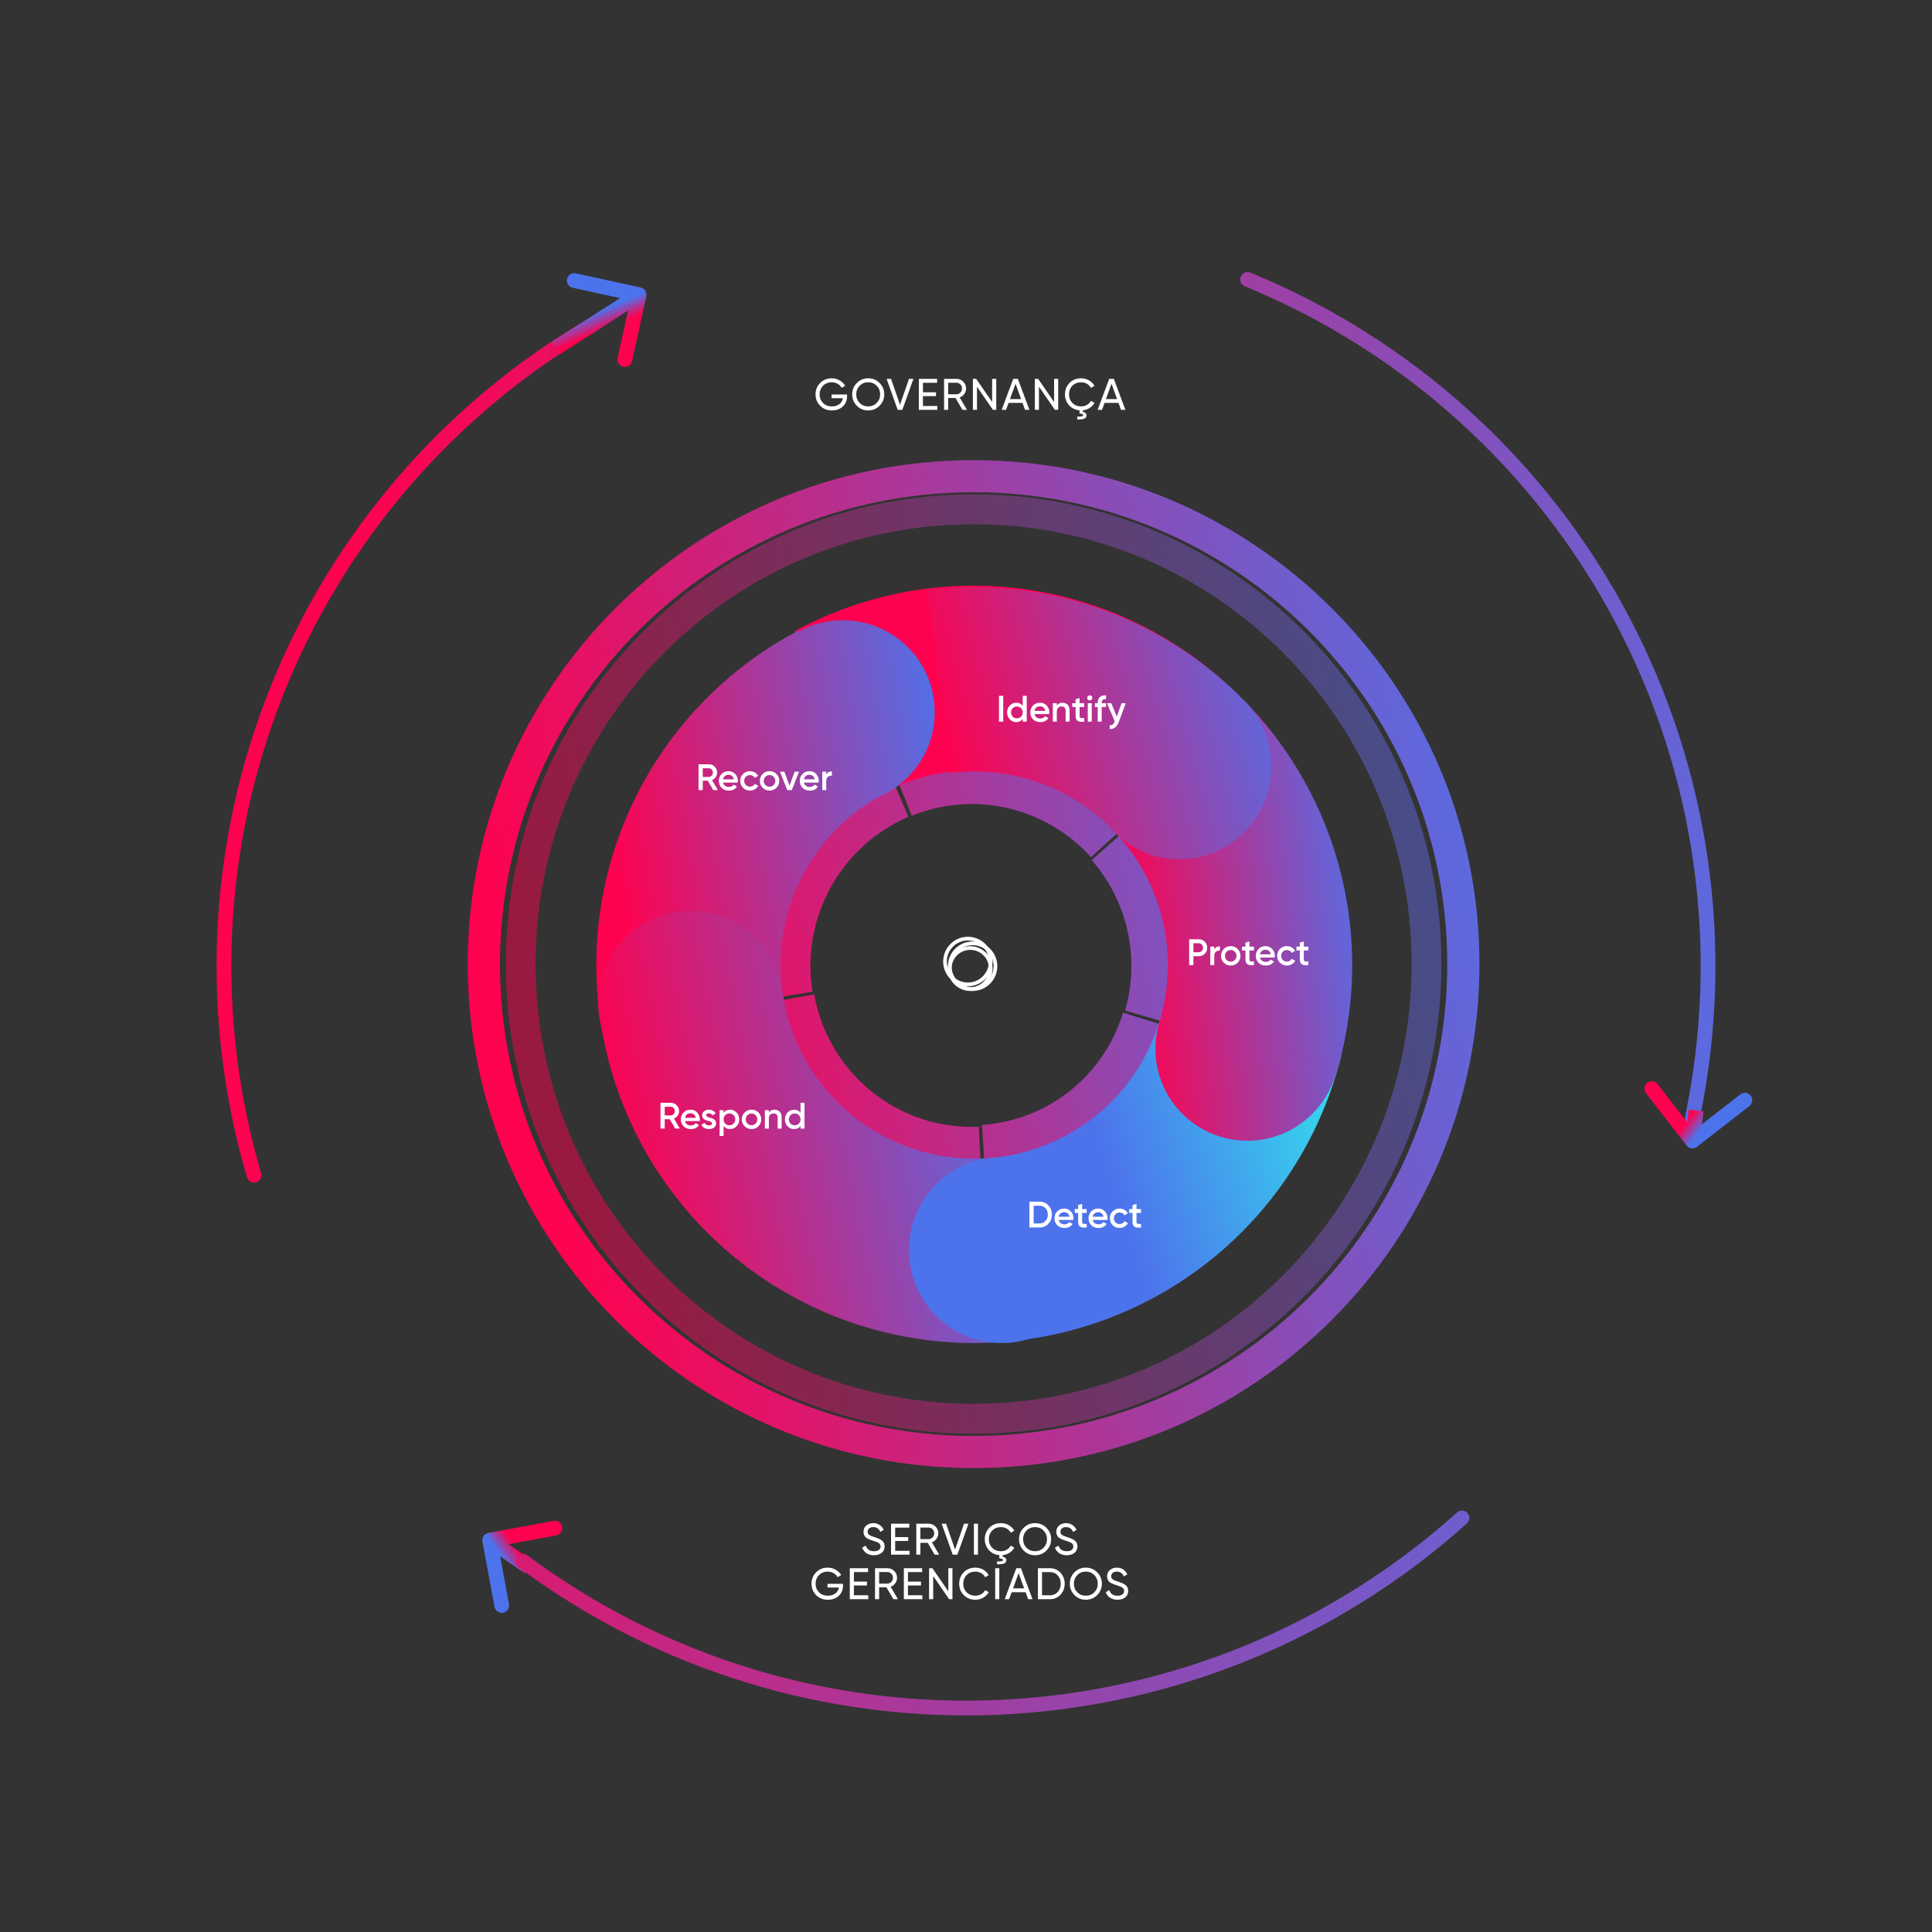 <svg width="521" height="521" viewBox="0 0 521 521" fill="none" xmlns="http://www.w3.org/2000/svg">
<rect x="0" y="0" width="521" height="521" fill="#333333" stroke="none"/>
<path d="M331.019 199.597C341.185 211.24 348.273 225.269 351.63 240.39C354.987 255.512 354.504 271.24 350.227 286.125L303.408 272.521C305.414 265.539 305.64 258.161 304.065 251.067C302.491 243.974 299.166 237.393 294.397 231.931L331.019 199.597Z" fill="url(#paint0_linear_43_1612)"/>
<path d="M349.794 287.587C344.329 305.494 333.575 321.305 318.961 332.92C304.348 344.536 286.566 351.405 267.978 352.617L264.801 303.345C273.446 302.781 281.717 299.586 288.514 294.184C295.31 288.782 300.312 281.428 302.854 273.099L349.794 287.587Z" fill="url(#paint1_linear_43_1612)"/>
<path d="M266.148 352.718C243.924 353.72 222.095 346.572 204.718 332.603C187.342 318.635 175.601 298.796 171.679 276.775L219.564 268.151C221.407 278.502 226.926 287.828 235.094 294.394C243.262 300.96 253.523 304.32 263.97 303.849L266.148 352.718Z" fill="url(#paint2_linear_43_1612)"/>
<path d="M171.406 275.159C168.153 254.822 171.759 233.975 181.648 215.936C191.538 197.896 207.143 183.702 225.981 175.611L244.957 220.285C236.032 224.118 228.639 230.843 223.954 239.389C219.269 247.935 217.561 257.811 219.102 267.445L171.406 275.159Z" fill="url(#paint3_linear_43_1612)"/>
<path d="M398.964 259.988C398.964 335.044 337.89 395.889 262.551 395.889C187.212 395.889 126.138 335.044 126.138 259.988C126.138 184.933 187.212 124.088 262.551 124.088C337.89 124.088 398.964 184.933 398.964 259.988ZM134.829 259.988C134.829 330.262 192.012 387.23 262.551 387.23C333.09 387.23 390.273 330.262 390.273 259.988C390.273 189.715 333.09 132.746 262.551 132.746C192.012 132.746 134.829 189.715 134.829 259.988Z" fill="url(#paint4_linear_43_1612)"/>
<path d="M388.707 259.973C388.707 329.931 332.225 386.643 262.55 386.643C192.876 386.643 136.394 329.931 136.394 259.973C136.394 190.016 192.876 133.304 262.55 133.304C332.225 133.304 388.707 190.016 388.707 259.973ZM144.431 259.973C144.431 325.474 197.315 378.572 262.55 378.572C327.786 378.572 380.669 325.474 380.669 259.973C380.669 194.473 327.786 141.374 262.55 141.374C197.315 141.374 144.431 194.473 144.431 259.973Z" fill="url(#paint5_linear_43_1612)" fill-opacity="0.5"/>
<path d="M227.833 174.839C245.229 167.815 264.347 166.315 282.617 170.541C300.886 174.767 317.431 184.516 330.027 198.479L294.206 231.156C288.246 224.55 280.419 219.937 271.775 217.938C263.131 215.938 254.085 216.648 245.854 219.972L227.833 174.839Z" fill="url(#paint6_linear_43_1612)"/>
<path d="M214.371 170.155C232.586 160.287 253.365 156.247 273.927 158.577C294.489 160.907 313.852 169.495 329.423 183.191L296.806 220.649C288.83 213.633 278.912 209.234 268.379 208.041C257.846 206.847 247.202 208.916 237.871 213.971L214.371 170.155Z" fill="#FE024F"/>
<path d="M227.269 167.258C240.964 167.258 252.068 178.361 252.068 192.057C252.068 195.678 251.29 199.116 249.895 202.217C249.88 202.25 249.866 202.282 249.851 202.315C249.543 202.99 249.207 203.649 248.842 204.29C248.811 204.345 248.78 204.4 248.748 204.454C248.67 204.589 248.591 204.723 248.511 204.856C248.477 204.912 248.442 204.968 248.407 205.025C248.334 205.144 248.259 205.262 248.184 205.38C248.161 205.416 248.138 205.452 248.115 205.488C248.041 205.603 247.965 205.718 247.889 205.832C247.861 205.874 247.834 205.915 247.806 205.956C247.612 206.242 247.412 206.524 247.206 206.801C247.151 206.876 247.095 206.95 247.039 207.024C246.99 207.089 246.94 207.154 246.89 207.219C246.831 207.295 246.772 207.37 246.713 207.445C246.66 207.511 246.607 207.577 246.554 207.643C246.444 207.778 246.333 207.913 246.221 208.046C246.182 208.092 246.143 208.139 246.104 208.185C246.034 208.267 245.963 208.348 245.892 208.429C245.84 208.488 245.787 208.547 245.735 208.606C245.68 208.667 245.624 208.728 245.569 208.788C245.495 208.868 245.421 208.948 245.347 209.027C245.119 209.269 244.886 209.508 244.649 209.741C244.608 209.781 244.567 209.82 244.527 209.86C242.283 212.036 239.63 213.791 236.693 214.999C227.628 220.215 220.323 228.044 215.748 237.484C210.869 247.551 209.353 258.921 211.423 269.915L162.57 279.115C158.528 257.652 161.487 235.458 171.012 215.804C180.537 196.15 196.124 180.075 215.475 169.948L215.592 170.173C215.801 170.061 216.013 169.953 216.226 169.847C216.244 169.838 216.261 169.828 216.279 169.82C216.472 169.724 216.667 169.632 216.862 169.541C216.89 169.528 216.918 169.515 216.945 169.502C217.372 169.307 217.804 169.123 218.243 168.951C218.298 168.93 218.353 168.91 218.408 168.889C218.578 168.824 218.748 168.761 218.919 168.699C218.976 168.679 219.034 168.659 219.091 168.639C219.261 168.58 219.431 168.523 219.603 168.467C219.653 168.451 219.703 168.433 219.754 168.417C219.945 168.357 220.137 168.299 220.33 168.242C220.369 168.231 220.407 168.219 220.445 168.208C220.664 168.146 220.884 168.086 221.106 168.03C221.182 168.01 221.259 167.993 221.335 167.974C221.486 167.937 221.637 167.901 221.788 167.866C221.868 167.848 221.948 167.831 222.028 167.814C222.181 167.781 222.335 167.749 222.488 167.719C222.575 167.702 222.662 167.686 222.748 167.67C222.917 167.639 223.086 167.61 223.255 167.582C223.313 167.573 223.37 167.563 223.428 167.554C223.658 167.518 223.89 167.485 224.122 167.455C224.186 167.447 224.25 167.44 224.314 167.433C224.487 167.412 224.661 167.393 224.836 167.376C224.918 167.368 224.999 167.362 225.081 167.355C225.241 167.341 225.402 167.328 225.563 167.317C225.648 167.311 225.734 167.306 225.82 167.301C225.961 167.293 226.103 167.286 226.244 167.281C226.36 167.276 226.477 167.271 226.593 167.268C226.817 167.262 227.041 167.258 227.267 167.258H227.269Z" fill="url(#paint7_linear_43_1612)"/>
<path d="M186.103 245.622C199.187 245.622 209.903 255.755 210.834 268.602L211.183 268.546C213.237 281.314 219.957 292.866 230.041 300.963C240.125 309.06 252.855 313.126 265.766 312.374L268.658 362.004C243.454 363.472 218.601 355.534 198.915 339.727C179.392 324.05 166.329 301.74 162.203 277.059C161.618 274.946 161.304 272.72 161.304 270.421C161.304 256.725 172.407 245.622 186.103 245.622Z" fill="url(#paint8_linear_43_1612)"/>
<path d="M361.686 284.682C356.534 305.553 344.913 324.262 328.487 338.13C313.903 350.444 296.193 358.382 277.399 361.115C275.111 361.803 272.685 362.175 270.173 362.175C256.34 362.175 245.126 350.961 245.126 337.128C245.126 324.517 254.447 314.085 266.575 312.34L266.574 312.322C266.686 312.314 266.798 312.302 266.91 312.293C267.465 312.221 268.025 312.168 268.591 312.132C278.831 310.976 288.518 306.813 296.416 300.145C304.83 293.041 310.782 283.458 313.422 272.767L361.686 284.682Z" fill="url(#paint9_linear_43_1612)"/>
<path d="M334.798 188.183C347.955 201.339 357.259 217.846 361.702 235.914C366.145 253.981 365.557 272.92 360.004 290.677L359.916 290.649C356.638 300.508 347.34 307.619 336.38 307.619C322.685 307.619 311.582 296.516 311.582 282.82C311.582 280.398 311.929 278.057 312.577 275.844L312.557 275.838C315.402 266.742 315.703 257.041 313.427 247.786C311.151 238.531 306.385 230.075 299.646 223.335L334.798 188.183Z" fill="url(#paint10_linear_43_1612)"/>
<path d="M249.969 159.132C265.301 157.197 280.873 158.774 295.505 163.744C310.138 168.714 323.449 176.946 334.432 187.818L334.386 187.864C339.56 192.454 342.827 199.185 342.828 206.687C342.828 220.52 331.725 231.734 318.029 231.734C310.284 231.734 303.368 228.148 298.821 222.53C293.32 217.267 286.733 213.267 279.518 210.816C272.022 208.27 264.046 207.463 256.192 208.454L249.969 159.132Z" fill="url(#paint11_linear_43_1612)"/>
<path d="M131.688 413.389C130.608 413.589 129.894 414.626 130.094 415.706L133.346 433.306C133.546 434.386 134.583 435.1 135.663 434.9C136.743 434.701 137.457 433.663 137.257 432.583L134.366 416.939L150.01 414.048C151.09 413.848 151.804 412.811 151.604 411.731C151.405 410.651 150.368 409.937 149.288 410.137L131.688 413.389ZM142.715 422.684L143.842 421.045L133.176 413.707L132.049 415.345L130.922 416.983L141.588 424.322L142.715 422.684Z" fill="url(#paint12_linear_43_1612)"/>
<path d="M159.567 87.712C120.97 110.259 91.034 145.078 74.53 186.62C58.027 228.161 55.908 274.032 68.51 316.918" stroke="url(#paint13_linear_43_1612)" stroke-width="3.977" stroke-linecap="round"/>
<path d="M456.373 301.45C465.94 255.689 459.183 208.022 437.273 166.723C415.364 125.423 379.687 93.098 336.432 75.359" stroke="url(#paint14_linear_43_1612)" stroke-width="3.977" stroke-linecap="round"/>
<path d="M141.058 421.051C178.126 448.628 223.595 462.529 269.746 460.394C315.898 458.259 359.89 440.22 394.254 409.339" stroke="url(#paint15_linear_43_1612)" stroke-width="3.977" stroke-linecap="round"/>
<path d="M454.832 308.903C455.507 309.769 456.756 309.926 457.623 309.251L471.751 298.263C472.617 297.589 472.774 296.34 472.099 295.473C471.425 294.606 470.176 294.449 469.309 295.124L456.751 304.891L446.984 292.333C446.309 291.466 445.06 291.31 444.193 291.984C443.326 292.659 443.17 293.908 443.844 294.775L454.832 308.903ZM457.428 299.476L455.454 299.23L454.429 307.435L456.402 307.682L458.375 307.928L459.401 299.723L457.428 299.476Z" fill="url(#paint16_linear_43_1612)"/>
<path d="M174.28 79.907C174.515 78.834 173.836 77.774 172.764 77.539L155.281 73.707C154.208 73.471 153.148 74.15 152.913 75.223C152.677 76.296 153.357 77.356 154.429 77.592L169.969 80.998L166.563 96.538C166.328 97.611 167.007 98.671 168.08 98.906C169.153 99.141 170.213 98.463 170.448 97.39L174.28 79.907ZM149.862 93.876L150.934 95.55L173.41 81.156L172.338 79.481L171.265 77.807L148.789 92.201L149.862 93.876Z" fill="url(#paint17_linear_43_1612)"/>
<path d="M269.397 194.602V187.642H270.54V194.602H269.397ZM275.799 190.337V187.642H276.873V194.602H275.799V193.886C275.392 194.453 274.815 194.732 274.059 194.732C273.373 194.732 272.796 194.483 272.309 193.976C271.822 193.469 271.583 192.842 271.583 192.117C271.583 191.381 271.822 190.764 272.309 190.257C272.796 189.75 273.373 189.501 274.059 189.501C274.815 189.501 275.392 189.78 275.799 190.337ZM273.105 193.26C273.403 193.558 273.781 193.707 274.228 193.707C274.676 193.707 275.053 193.558 275.352 193.26C275.65 192.952 275.799 192.574 275.799 192.117C275.799 191.659 275.65 191.281 275.352 190.983C275.053 190.675 274.676 190.526 274.228 190.526C273.781 190.526 273.403 190.675 273.105 190.983C272.806 191.281 272.657 191.659 272.657 192.117C272.657 192.574 272.806 192.952 273.105 193.26ZM282.927 192.574H278.97C279.129 193.33 279.736 193.747 280.561 193.747C281.128 193.747 281.555 193.538 281.843 193.131L282.728 193.648C282.241 194.374 281.515 194.732 280.551 194.732C279.745 194.732 279.089 194.483 278.592 193.996C278.095 193.499 277.846 192.872 277.846 192.117C277.846 191.371 278.095 190.754 278.582 190.257C279.069 189.75 279.706 189.501 280.471 189.501C281.197 189.501 281.794 189.76 282.261 190.267C282.728 190.774 282.967 191.401 282.967 192.126C282.967 192.236 282.957 192.385 282.927 192.574ZM278.96 191.699H281.883C281.734 190.893 281.167 190.476 280.461 190.476C279.666 190.476 279.109 190.943 278.96 191.699ZM286.527 189.501C287.67 189.501 288.436 190.277 288.436 191.55V194.602H287.362V191.659C287.362 190.913 286.935 190.506 286.249 190.506C285.493 190.506 284.986 190.973 284.986 191.938V194.602H283.912V189.631H284.986V190.267C285.314 189.76 285.821 189.501 286.527 189.501ZM292.367 189.631V190.665H291.134V193.051C291.134 193.688 291.551 193.678 292.367 193.638V194.602C290.726 194.801 290.06 194.354 290.06 193.051V190.665H289.145V189.631H290.06V188.557L291.134 188.239V189.631H292.367ZM294.355 188.686C294.086 188.955 293.669 188.955 293.39 188.686C293.122 188.408 293.122 187.99 293.39 187.722C293.659 187.443 294.096 187.443 294.365 187.722C294.633 187.99 294.633 188.408 294.355 188.686ZM294.414 194.602H293.34V189.631H294.414V194.602ZM298.266 187.513V188.547C297.481 188.477 297.093 188.805 297.093 189.531V189.631H298.266V190.665H297.093V194.602H296.019V190.665H295.263V189.631H296.019V189.531C296.019 188.169 296.795 187.423 298.266 187.513ZM301.167 193.24L302.44 189.631H303.583L301.674 194.761C301.197 196.044 300.391 196.661 299.248 196.591V195.587C299.924 195.626 300.302 195.298 300.57 194.612L300.62 194.513L298.512 189.631H299.685L301.167 193.24Z" fill="white"/>
<path d="M320.68 253.284H323.245C323.901 253.284 324.448 253.503 324.886 253.941C325.333 254.378 325.552 254.925 325.552 255.571C325.552 256.218 325.333 256.755 324.886 257.202C324.448 257.64 323.901 257.858 323.245 257.858H321.823V260.245H320.68V253.284ZM321.823 256.784H323.245C323.921 256.784 324.409 256.277 324.409 255.571C324.409 254.865 323.921 254.358 323.245 254.358H321.823V256.784ZM327.452 255.273V256.108C327.72 255.492 328.237 255.184 328.983 255.184V256.347C328.576 256.317 328.218 256.417 327.909 256.645C327.601 256.864 327.452 257.232 327.452 257.739V260.245H326.378V255.273H327.452ZM331.89 260.374C331.164 260.374 330.538 260.125 330.031 259.618C329.524 259.111 329.265 258.495 329.265 257.759C329.265 257.023 329.524 256.407 330.031 255.899C330.538 255.392 331.164 255.144 331.89 255.144C332.626 255.144 333.242 255.392 333.75 255.899C334.257 256.407 334.515 257.023 334.515 257.759C334.515 258.495 334.257 259.111 333.75 259.618C333.242 260.125 332.626 260.374 331.89 260.374ZM330.787 258.882C331.085 259.181 331.453 259.33 331.89 259.33C332.328 259.33 332.696 259.181 332.994 258.882C333.292 258.584 333.441 258.206 333.441 257.759C333.441 257.311 333.292 256.934 332.994 256.635C332.696 256.337 332.328 256.188 331.89 256.188C331.453 256.188 331.085 256.337 330.787 256.635C330.488 256.934 330.339 257.311 330.339 257.759C330.339 258.206 330.488 258.584 330.787 258.882ZM338.163 255.273V256.307H336.93V258.693C336.93 259.33 337.348 259.32 338.163 259.28V260.245C336.523 260.443 335.856 259.996 335.856 258.693V256.307H334.942V255.273H335.856V254.199L336.93 253.881V255.273H338.163ZM343.736 258.216H339.778C339.938 258.972 340.544 259.39 341.369 259.39C341.936 259.39 342.364 259.181 342.652 258.773L343.537 259.29C343.05 260.016 342.324 260.374 341.359 260.374C340.554 260.374 339.898 260.125 339.401 259.638C338.903 259.141 338.655 258.515 338.655 257.759C338.655 257.013 338.903 256.397 339.391 255.899C339.878 255.392 340.514 255.144 341.28 255.144C342.006 255.144 342.602 255.402 343.07 255.909C343.537 256.417 343.776 257.043 343.776 257.769C343.776 257.878 343.766 258.027 343.736 258.216ZM339.769 257.341H342.692C342.543 256.536 341.976 256.118 341.27 256.118C340.474 256.118 339.918 256.586 339.769 257.341ZM347.038 260.374C346.292 260.374 345.666 260.125 345.159 259.618C344.662 259.111 344.413 258.495 344.413 257.759C344.413 257.013 344.662 256.397 345.159 255.899C345.666 255.392 346.292 255.144 347.038 255.144C348.002 255.144 348.858 255.641 349.255 256.426L348.331 256.963C348.102 256.486 347.625 256.198 347.028 256.198C346.591 256.198 346.223 256.347 345.924 256.645C345.636 256.943 345.487 257.311 345.487 257.759C345.487 258.206 345.636 258.574 345.924 258.872C346.223 259.171 346.591 259.32 347.028 259.32C347.615 259.32 348.112 259.022 348.35 258.554L349.275 259.081C348.848 259.877 348.002 260.374 347.038 260.374ZM352.826 255.273V256.307H351.593V258.693C351.593 259.33 352.01 259.32 352.826 259.28V260.245C351.185 260.443 350.519 259.996 350.519 258.693V256.307H349.604V255.273H350.519V254.199L351.593 253.881V255.273H352.826Z" fill="white"/>
<path d="M277.604 324.055H280.338C281.293 324.055 282.088 324.393 282.715 325.059C283.351 325.726 283.669 326.551 283.669 327.535C283.669 328.51 283.351 329.335 282.715 330.011C282.088 330.677 281.293 331.015 280.338 331.015H277.604V324.055ZM278.747 329.922H280.338C280.995 329.922 281.532 329.693 281.939 329.245C282.357 328.798 282.566 328.221 282.566 327.535C282.566 326.839 282.357 326.272 281.939 325.825C281.532 325.378 280.995 325.149 280.338 325.149H278.747V329.922ZM289.445 328.987H285.487C285.646 329.743 286.253 330.16 287.078 330.16C287.645 330.16 288.073 329.951 288.361 329.544L289.246 330.061C288.759 330.787 288.033 331.145 287.068 331.145C286.263 331.145 285.607 330.896 285.11 330.409C284.612 329.912 284.364 329.285 284.364 328.53C284.364 327.784 284.612 327.167 285.1 326.67C285.587 326.163 286.223 325.915 286.989 325.915C287.715 325.915 288.311 326.173 288.779 326.68C289.246 327.187 289.485 327.814 289.485 328.54C289.485 328.649 289.475 328.798 289.445 328.987ZM285.477 328.112H288.401C288.252 327.307 287.685 326.889 286.979 326.889C286.183 326.889 285.627 327.356 285.477 328.112ZM293.048 326.044V327.078H291.815V329.464C291.815 330.101 292.233 330.091 293.048 330.051V331.015C291.408 331.214 290.741 330.767 290.741 329.464V327.078H289.827V326.044H290.741V324.97L291.815 324.652V326.044H293.048ZM298.621 328.987H294.663C294.823 329.743 295.429 330.16 296.254 330.16C296.821 330.16 297.249 329.951 297.537 329.544L298.422 330.061C297.935 330.787 297.209 331.145 296.244 331.145C295.439 331.145 294.783 330.896 294.286 330.409C293.788 329.912 293.54 329.285 293.54 328.53C293.54 327.784 293.788 327.167 294.276 326.67C294.763 326.163 295.399 325.915 296.165 325.915C296.891 325.915 297.487 326.173 297.955 326.68C298.422 327.187 298.661 327.814 298.661 328.54C298.661 328.649 298.651 328.798 298.621 328.987ZM294.653 328.112H297.577C297.428 327.307 296.861 326.889 296.155 326.889C295.359 326.889 294.803 327.356 294.653 328.112ZM301.923 331.145C301.177 331.145 300.551 330.896 300.044 330.389C299.547 329.882 299.298 329.265 299.298 328.53C299.298 327.784 299.547 327.167 300.044 326.67C300.551 326.163 301.177 325.915 301.923 325.915C302.887 325.915 303.743 326.412 304.14 327.197L303.216 327.734C302.987 327.257 302.51 326.969 301.913 326.969C301.475 326.969 301.108 327.118 300.809 327.416C300.521 327.714 300.372 328.082 300.372 328.53C300.372 328.977 300.521 329.345 300.809 329.643C301.108 329.942 301.475 330.091 301.913 330.091C302.5 330.091 302.997 329.792 303.235 329.325L304.16 329.852C303.733 330.647 302.887 331.145 301.923 331.145ZM307.71 326.044V327.078H306.478V329.464C306.478 330.101 306.895 330.091 307.71 330.051V331.015C306.07 331.214 305.404 330.767 305.404 329.464V327.078H304.489V326.044H305.404V324.97L306.478 324.652V326.044H307.71Z" fill="white"/>
<path d="M183.334 304.348H182.081L180.61 301.813H179.257V304.348H178.114V297.388H180.898C181.524 297.388 182.051 297.607 182.479 298.044C182.917 298.472 183.135 298.999 183.135 299.625C183.135 300.51 182.578 301.315 181.753 301.644L183.334 304.348ZM180.898 298.462H179.257V300.788H180.898C181.505 300.788 181.992 300.271 181.992 299.625C181.992 298.979 181.505 298.462 180.898 298.462ZM188.683 302.32H184.725C184.884 303.075 185.491 303.493 186.316 303.493C186.883 303.493 187.311 303.284 187.599 302.877L188.484 303.394C187.997 304.119 187.271 304.477 186.306 304.477C185.501 304.477 184.845 304.229 184.347 303.742C183.85 303.244 183.602 302.618 183.602 301.862C183.602 301.117 183.85 300.5 184.338 300.003C184.825 299.496 185.461 299.247 186.227 299.247C186.953 299.247 187.549 299.506 188.017 300.013C188.484 300.52 188.722 301.146 188.722 301.872C188.722 301.982 188.713 302.131 188.683 302.32ZM184.715 301.445H187.639C187.49 300.639 186.923 300.222 186.217 300.222C185.421 300.222 184.865 300.689 184.715 301.445ZM190.438 300.749C190.438 301.077 190.855 301.246 191.372 301.395C192.138 301.564 193.132 301.882 193.112 302.946C193.112 303.423 192.923 303.801 192.556 304.07C192.188 304.338 191.73 304.477 191.173 304.477C190.189 304.477 189.463 304.04 189.145 303.314L190.07 302.777C190.239 303.254 190.607 303.493 191.173 303.493C191.74 303.493 192.019 303.304 192.019 302.936C192.019 302.618 191.601 302.429 191.074 302.3C190.328 302.111 189.324 301.813 189.344 300.769C189.344 300.311 189.513 299.943 189.861 299.665C190.209 299.387 190.646 299.247 191.164 299.247C191.989 299.247 192.655 299.635 193.003 300.281L192.098 300.788C191.929 300.411 191.611 300.222 191.164 300.222C190.756 300.222 190.438 300.401 190.438 300.749ZM196.87 299.247C197.556 299.247 198.133 299.506 198.62 300.013C199.108 300.52 199.346 301.137 199.346 301.862C199.346 302.598 199.108 303.215 198.62 303.722C198.133 304.229 197.556 304.477 196.87 304.477C196.115 304.477 195.538 304.199 195.13 303.642V306.337H194.056V299.377H195.13V300.092C195.538 299.526 196.115 299.247 196.87 299.247ZM195.578 303.006C195.876 303.304 196.254 303.453 196.701 303.453C197.149 303.453 197.527 303.304 197.825 303.006C198.123 302.698 198.272 302.32 198.272 301.862C198.272 301.405 198.123 301.027 197.825 300.729C197.527 300.421 197.149 300.271 196.701 300.271C196.254 300.271 195.876 300.421 195.578 300.729C195.279 301.027 195.13 301.405 195.13 301.862C195.13 302.32 195.279 302.698 195.578 303.006ZM202.666 304.477C201.94 304.477 201.314 304.229 200.807 303.722C200.3 303.215 200.041 302.598 200.041 301.862C200.041 301.127 200.3 300.51 200.807 300.003C201.314 299.496 201.94 299.247 202.666 299.247C203.402 299.247 204.018 299.496 204.525 300.003C205.032 300.51 205.291 301.127 205.291 301.862C205.291 302.598 205.032 303.215 204.525 303.722C204.018 304.229 203.402 304.477 202.666 304.477ZM201.562 302.986C201.861 303.284 202.228 303.433 202.666 303.433C203.103 303.433 203.471 303.284 203.77 302.986C204.068 302.688 204.217 302.31 204.217 301.862C204.217 301.415 204.068 301.037 203.77 300.739C203.471 300.44 203.103 300.291 202.666 300.291C202.228 300.291 201.861 300.44 201.562 300.739C201.264 301.037 201.115 301.415 201.115 301.862C201.115 302.31 201.264 302.688 201.562 302.986ZM208.877 299.247C210.021 299.247 210.786 300.023 210.786 301.296V304.348H209.712V301.405C209.712 300.659 209.285 300.252 208.599 300.252C207.843 300.252 207.336 300.719 207.336 301.683V304.348H206.262V299.377H207.336V300.013C207.664 299.506 208.171 299.247 208.877 299.247ZM215.88 300.083V297.388H216.954V304.348H215.88V303.632C215.472 304.199 214.896 304.477 214.14 304.477C213.454 304.477 212.877 304.229 212.39 303.722C211.903 303.215 211.664 302.588 211.664 301.862C211.664 301.127 211.903 300.51 212.39 300.003C212.877 299.496 213.454 299.247 214.14 299.247C214.896 299.247 215.472 299.526 215.88 300.083ZM213.185 303.006C213.484 303.304 213.861 303.453 214.309 303.453C214.756 303.453 215.134 303.304 215.432 303.006C215.731 302.698 215.88 302.32 215.88 301.862C215.88 301.405 215.731 301.027 215.432 300.729C215.134 300.421 214.756 300.271 214.309 300.271C213.861 300.271 213.484 300.421 213.185 300.729C212.887 301.027 212.738 301.405 212.738 301.862C212.738 302.32 212.887 302.698 213.185 303.006Z" fill="white"/>
<path d="M193.59 213.064H192.337L190.866 210.529H189.513V213.064H188.37V206.104H191.154C191.78 206.104 192.307 206.323 192.735 206.76C193.172 207.188 193.391 207.715 193.391 208.341C193.391 209.226 192.834 210.032 192.009 210.36L193.59 213.064ZM191.154 207.178H189.513V209.505H191.154C191.76 209.505 192.248 208.988 192.248 208.341C192.248 207.695 191.76 207.178 191.154 207.178ZM198.939 211.036H194.981C195.14 211.791 195.747 212.209 196.572 212.209C197.139 212.209 197.566 212 197.855 211.593L198.74 212.11C198.252 212.836 197.527 213.193 196.562 213.193C195.757 213.193 195.101 212.945 194.603 212.458C194.106 211.961 193.858 211.334 193.858 210.578C193.858 209.833 194.106 209.216 194.593 208.719C195.081 208.212 195.717 207.963 196.483 207.963C197.208 207.963 197.805 208.222 198.272 208.729C198.74 209.236 198.978 209.863 198.978 210.588C198.978 210.698 198.968 210.847 198.939 211.036ZM194.971 210.161H197.895C197.745 209.355 197.179 208.938 196.473 208.938C195.677 208.938 195.12 209.405 194.971 210.161ZM202.241 213.193C201.495 213.193 200.869 212.945 200.361 212.438C199.864 211.931 199.616 211.314 199.616 210.578C199.616 209.833 199.864 209.216 200.361 208.719C200.869 208.212 201.495 207.963 202.241 207.963C203.205 207.963 204.06 208.461 204.458 209.246L203.533 209.783C203.305 209.306 202.827 209.017 202.231 209.017C201.793 209.017 201.425 209.166 201.127 209.465C200.839 209.763 200.69 210.131 200.69 210.578C200.69 211.026 200.839 211.394 201.127 211.692C201.425 211.99 201.793 212.139 202.231 212.139C202.817 212.139 203.315 211.841 203.553 211.374L204.478 211.901C204.05 212.696 203.205 213.193 202.241 213.193ZM207.523 213.193C206.797 213.193 206.171 212.945 205.664 212.438C205.157 211.931 204.898 211.314 204.898 210.578C204.898 209.843 205.157 209.226 205.664 208.719C206.171 208.212 206.797 207.963 207.523 207.963C208.259 207.963 208.875 208.212 209.382 208.719C209.889 209.226 210.148 209.843 210.148 210.578C210.148 211.314 209.889 211.931 209.382 212.438C208.875 212.945 208.259 213.193 207.523 213.193ZM206.419 211.702C206.718 212 207.086 212.149 207.523 212.149C207.961 212.149 208.328 212 208.627 211.702C208.925 211.404 209.074 211.026 209.074 210.578C209.074 210.131 208.925 209.753 208.627 209.455C208.328 209.157 207.961 209.007 207.523 209.007C207.086 209.007 206.718 209.157 206.419 209.455C206.121 209.753 205.972 210.131 205.972 210.578C205.972 211.026 206.121 211.404 206.419 211.702ZM212.913 211.871L214.296 208.093H215.469L213.53 213.064H212.287L210.348 208.093H211.521L212.913 211.871ZM220.757 211.036H216.8C216.959 211.791 217.565 212.209 218.391 212.209C218.958 212.209 219.385 212 219.673 211.593L220.558 212.11C220.071 212.836 219.345 213.193 218.381 213.193C217.575 213.193 216.919 212.945 216.422 212.458C215.925 211.961 215.676 211.334 215.676 210.578C215.676 209.833 215.925 209.216 216.412 208.719C216.899 208.212 217.536 207.963 218.301 207.963C219.027 207.963 219.624 208.222 220.091 208.729C220.558 209.236 220.797 209.863 220.797 210.588C220.797 210.698 220.787 210.847 220.757 211.036ZM216.79 210.161H219.713C219.564 209.355 218.997 208.938 218.291 208.938C217.496 208.938 216.939 209.405 216.79 210.161ZM222.816 208.093V208.928C223.084 208.311 223.601 208.003 224.347 208.003V209.166C223.939 209.137 223.581 209.236 223.273 209.465C222.965 209.684 222.816 210.051 222.816 210.559V213.064H221.742V208.093H222.816Z" fill="white"/>
<path d="M235.669 419.403C234.106 419.403 232.949 418.628 232.507 417.351L233.462 416.802C233.784 417.816 234.536 418.317 235.693 418.317C236.839 418.317 237.459 417.804 237.459 417.029C237.459 416.635 237.304 416.337 237.006 416.134C236.707 415.931 236.194 415.728 235.49 415.501L234.691 415.239C234.512 415.167 234.273 415.06 233.999 414.929C233.725 414.786 233.522 414.642 233.39 414.499C233.116 414.201 232.865 413.712 232.865 413.103C232.865 412.375 233.116 411.803 233.629 411.385C234.142 410.955 234.763 410.741 235.49 410.741C236.815 410.741 237.829 411.469 238.318 412.566L237.388 413.103C237.03 412.244 236.397 411.815 235.49 411.815C234.584 411.815 233.975 412.292 233.975 413.055C233.975 413.425 234.106 413.7 234.369 413.891C234.631 414.082 235.085 414.284 235.729 414.487L236.218 414.642C236.314 414.678 236.457 414.726 236.66 414.809C237.077 414.965 237.173 415.024 237.495 415.203C237.829 415.382 237.936 415.513 238.139 415.752C238.438 416.05 238.557 416.48 238.557 417.005C238.557 417.733 238.294 418.317 237.757 418.759C237.221 419.188 236.529 419.403 235.669 419.403ZM241.4 415.549V418.198H245.277V419.248H240.29V410.896H245.218V411.946H241.4V414.511H244.919V415.549H241.4ZM253.275 419.248H252.046L250.173 416.05H248.204V419.248H247.094V410.896H250.435C251.151 410.896 251.76 411.146 252.273 411.659C252.786 412.161 253.036 412.769 253.036 413.485C253.036 414.022 252.869 414.523 252.547 414.965C252.225 415.406 251.819 415.728 251.306 415.907L253.275 419.248ZM250.435 411.934H248.204V415.048H250.435C250.853 415.048 251.199 414.893 251.485 414.595C251.783 414.284 251.927 413.915 251.927 413.485C251.927 413.055 251.783 412.686 251.485 412.387C251.199 412.089 250.853 411.934 250.435 411.934ZM258.174 419.248H256.921L253.938 410.896H255.131L257.554 417.864L259.964 410.896H261.169L258.174 419.248ZM262.626 419.248V410.896H263.735V419.248H262.626ZM269.93 418.317C271.075 418.317 272.09 417.721 272.567 416.814L273.533 417.363C272.913 418.472 271.72 419.248 270.371 419.379V419.785C270.98 419.916 271.386 420.262 271.386 420.74C271.386 421.563 270.55 421.921 268.88 421.825V421.038C269.942 421.121 270.479 420.99 270.479 420.668C270.479 420.417 270.145 420.274 269.488 420.238V419.379C268.343 419.272 267.4 418.819 266.661 418.007C265.933 417.184 265.563 416.205 265.563 415.072C265.563 413.855 265.969 412.829 266.792 411.994C267.615 411.158 268.665 410.741 269.93 410.741C271.457 410.741 272.817 411.528 273.533 412.769L272.567 413.33C272.09 412.411 271.075 411.815 269.93 411.815C268.963 411.815 268.176 412.125 267.567 412.745C266.959 413.366 266.661 414.141 266.661 415.072C266.661 415.991 266.959 416.766 267.567 417.387C268.176 418.007 268.963 418.317 269.93 418.317ZM274.803 415.072C274.803 413.867 275.22 412.841 276.055 412.005C276.891 411.158 277.917 410.741 279.122 410.741C280.327 410.741 281.353 411.158 282.188 412.005C283.035 412.841 283.453 413.867 283.453 415.072C283.453 416.277 283.035 417.291 282.188 418.138C281.353 418.986 280.327 419.403 279.122 419.403C277.917 419.403 276.891 418.986 276.055 418.138C275.22 417.291 274.803 416.277 274.803 415.072ZM282.343 415.072C282.343 414.153 282.033 413.378 281.413 412.757C280.804 412.125 280.041 411.815 279.122 411.815C278.203 411.815 277.439 412.125 276.819 412.757C276.21 413.378 275.9 414.153 275.9 415.072C275.9 415.991 276.21 416.754 276.819 417.387C277.439 418.007 278.203 418.317 279.122 418.317C280.041 418.317 280.804 418.007 281.413 417.387C282.033 416.754 282.343 415.991 282.343 415.072ZM287.658 419.403C286.095 419.403 284.938 418.628 284.496 417.351L285.451 416.802C285.773 417.816 286.525 418.317 287.682 418.317C288.827 418.317 289.448 417.804 289.448 417.029C289.448 416.635 289.293 416.337 288.994 416.134C288.696 415.931 288.183 415.728 287.479 415.501L286.68 415.239C286.501 415.167 286.262 415.06 285.988 414.929C285.713 414.786 285.51 414.642 285.379 414.499C285.105 414.201 284.854 413.712 284.854 413.103C284.854 412.375 285.105 411.803 285.618 411.385C286.131 410.955 286.751 410.741 287.479 410.741C288.803 410.741 289.818 411.469 290.307 412.566L289.376 413.103C289.018 412.244 288.386 411.815 287.479 411.815C286.572 411.815 285.964 412.292 285.964 413.055C285.964 413.425 286.095 413.7 286.357 413.891C286.62 414.082 287.073 414.284 287.718 414.487L288.207 414.642C288.302 414.678 288.446 414.726 288.648 414.809C289.066 414.965 289.161 415.024 289.484 415.203C289.818 415.382 289.925 415.513 290.128 415.752C290.426 416.05 290.546 416.48 290.546 417.005C290.546 417.733 290.283 418.317 289.746 418.759C289.209 419.188 288.517 419.403 287.658 419.403ZM223.16 427.108H227.336V427.609C227.336 428.695 226.966 429.601 226.215 430.329C225.463 431.045 224.473 431.403 223.244 431.403C221.967 431.403 220.917 430.986 220.082 430.15C219.258 429.303 218.841 428.277 218.841 427.072C218.841 425.867 219.258 424.841 220.082 424.005C220.917 423.158 221.967 422.741 223.22 422.741C223.995 422.741 224.699 422.932 225.344 423.301C225.988 423.671 226.489 424.149 226.835 424.757L225.881 425.318C225.403 424.411 224.365 423.815 223.208 423.815C222.253 423.815 221.466 424.125 220.857 424.757C220.249 425.378 219.939 426.153 219.939 427.072C219.939 427.991 220.249 428.766 220.857 429.387C221.478 430.007 222.277 430.317 223.256 430.317C224.926 430.317 226 429.411 226.227 428.11H223.16V427.108ZM230.272 427.549V430.198H234.15V431.248H229.163V422.896H234.091V423.946H230.272V426.511H233.792V427.549H230.272ZM242.148 431.248H240.919L239.046 428.05H237.077V431.248H235.967V422.896H239.308C240.024 422.896 240.633 423.146 241.146 423.659C241.659 424.161 241.909 424.769 241.909 425.485C241.909 426.022 241.742 426.523 241.42 426.965C241.098 427.406 240.692 427.728 240.179 427.907L242.148 431.248ZM239.308 423.934H237.077V427.048H239.308C239.726 427.048 240.072 426.893 240.358 426.595C240.656 426.284 240.8 425.915 240.8 425.485C240.8 425.055 240.656 424.686 240.358 424.387C240.072 424.089 239.726 423.934 239.308 423.934ZM244.848 427.549V430.198H248.726V431.248H243.739V422.896H248.667V423.946H244.848V426.511H248.368V427.549H244.848ZM255.733 429.124V422.896H256.843V431.248H255.948L251.653 425.008V431.248H250.543V422.896H251.438L255.733 429.124ZM263.033 431.403C261.768 431.403 260.718 430.986 259.894 430.15C259.071 429.315 258.665 428.289 258.665 427.072C258.665 425.855 259.071 424.829 259.894 423.994C260.718 423.158 261.768 422.741 263.033 422.741C264.56 422.741 265.92 423.528 266.636 424.769L265.669 425.33C265.192 424.411 264.178 423.815 263.033 423.815C262.066 423.815 261.279 424.125 260.67 424.745C260.062 425.366 259.763 426.141 259.763 427.072C259.763 427.991 260.062 428.766 260.67 429.387C261.279 430.007 262.066 430.317 263.033 430.317C264.178 430.317 265.192 429.721 265.669 428.814L266.636 429.363C266.29 429.983 265.789 430.484 265.144 430.854C264.5 431.224 263.796 431.403 263.033 431.403ZM268.37 431.248V422.896H269.48V431.248H268.37ZM278.43 431.248H277.249L276.569 429.375H272.811L272.13 431.248H270.949L274.063 422.896H275.316L278.43 431.248ZM274.684 424.22L273.192 428.337H276.187L274.684 424.22ZM279.893 422.896H283.15C284.284 422.896 285.227 423.301 285.978 424.113C286.73 424.912 287.112 425.903 287.112 427.072C287.112 428.241 286.73 429.232 285.978 430.043C285.227 430.842 284.284 431.248 283.15 431.248H279.893V422.896ZM281.003 430.198H283.15C283.998 430.198 284.702 429.9 285.238 429.303C285.775 428.707 286.05 427.967 286.05 427.072C286.05 426.177 285.775 425.437 285.238 424.841C284.702 424.244 283.998 423.946 283.15 423.946H281.003V430.198ZM288.493 427.072C288.493 425.867 288.911 424.841 289.746 424.005C290.581 423.158 291.607 422.741 292.812 422.741C294.018 422.741 295.044 423.158 295.879 424.005C296.726 424.841 297.144 425.867 297.144 427.072C297.144 428.277 296.726 429.291 295.879 430.138C295.044 430.986 294.018 431.403 292.812 431.403C291.607 431.403 290.581 430.986 289.746 430.138C288.911 429.291 288.493 428.277 288.493 427.072ZM296.034 427.072C296.034 426.153 295.724 425.378 295.103 424.757C294.495 424.125 293.731 423.815 292.812 423.815C291.894 423.815 291.13 424.125 290.51 424.757C289.901 425.378 289.591 426.153 289.591 427.072C289.591 427.991 289.901 428.754 290.51 429.387C291.13 430.007 291.894 430.317 292.812 430.317C293.731 430.317 294.495 430.007 295.103 429.387C295.724 428.754 296.034 427.991 296.034 427.072ZM301.349 431.403C299.786 431.403 298.628 430.628 298.187 429.351L299.141 428.802C299.463 429.816 300.215 430.317 301.372 430.317C302.518 430.317 303.138 429.804 303.138 429.029C303.138 428.635 302.983 428.337 302.685 428.134C302.387 427.931 301.874 427.728 301.17 427.501L300.37 427.239C300.191 427.167 299.953 427.06 299.678 426.929C299.404 426.786 299.201 426.642 299.07 426.499C298.795 426.201 298.545 425.712 298.545 425.103C298.545 424.375 298.795 423.803 299.308 423.385C299.821 422.955 300.442 422.741 301.17 422.741C302.494 422.741 303.508 423.469 303.997 424.566L303.067 425.103C302.709 424.244 302.076 423.815 301.17 423.815C300.263 423.815 299.654 424.292 299.654 425.055C299.654 425.425 299.786 425.7 300.048 425.891C300.311 426.082 300.764 426.284 301.408 426.487L301.897 426.642C301.993 426.678 302.136 426.726 302.339 426.809C302.757 426.965 302.852 427.024 303.174 427.203C303.508 427.382 303.616 427.513 303.818 427.752C304.117 428.05 304.236 428.48 304.236 429.005C304.236 429.733 303.974 430.317 303.437 430.759C302.9 431.188 302.208 431.403 301.349 431.403Z" fill="white"/>
<path d="M224.244 106.383H228.42V106.884C228.42 107.97 228.05 108.877 227.298 109.605C226.546 110.321 225.556 110.679 224.327 110.679C223.05 110.679 222 110.261 221.165 109.426C220.342 108.579 219.924 107.552 219.924 106.347C219.924 105.142 220.342 104.116 221.165 103.281C222 102.434 223.05 102.016 224.303 102.016C225.079 102.016 225.783 102.207 226.427 102.577C227.071 102.947 227.572 103.424 227.919 104.033L226.964 104.593C226.487 103.687 225.449 103.09 224.291 103.09C223.337 103.09 222.549 103.4 221.941 104.033C221.332 104.653 221.022 105.429 221.022 106.347C221.022 107.266 221.332 108.042 221.941 108.662C222.561 109.283 223.361 109.593 224.339 109.593C226.009 109.593 227.083 108.686 227.31 107.385H224.244V106.383ZM229.805 106.347C229.805 105.142 230.222 104.116 231.058 103.281C231.893 102.434 232.919 102.016 234.124 102.016C235.329 102.016 236.355 102.434 237.191 103.281C238.038 104.116 238.455 105.142 238.455 106.347C238.455 107.552 238.038 108.567 237.191 109.414C236.355 110.261 235.329 110.679 234.124 110.679C232.919 110.679 231.893 110.261 231.058 109.414C230.222 108.567 229.805 107.552 229.805 106.347ZM237.346 106.347C237.346 105.429 237.035 104.653 236.415 104.033C235.806 103.4 235.043 103.09 234.124 103.09C233.205 103.09 232.442 103.4 231.821 104.033C231.213 104.653 230.902 105.429 230.902 106.347C230.902 107.266 231.213 108.03 231.821 108.662C232.442 109.283 233.205 109.593 234.124 109.593C235.043 109.593 235.806 109.283 236.415 108.662C237.035 108.03 237.346 107.266 237.346 106.347ZM243.33 110.523H242.077L239.094 102.171H240.287L242.71 109.139L245.12 102.171H246.325L243.33 110.523ZM248.891 106.825V109.473H252.769V110.523H247.782V102.171H252.71V103.221H248.891V105.787H252.411V106.825H248.891ZM260.767 110.523H259.538L257.665 107.326H255.696V110.523H254.586V102.171H257.927C258.643 102.171 259.251 102.422 259.765 102.935C260.278 103.436 260.528 104.044 260.528 104.76C260.528 105.297 260.361 105.798 260.039 106.24C259.717 106.681 259.311 107.004 258.798 107.183L260.767 110.523ZM257.927 103.209H255.696V106.323H257.927C258.345 106.323 258.691 106.168 258.977 105.87C259.275 105.56 259.419 105.19 259.419 104.76C259.419 104.331 259.275 103.961 258.977 103.663C258.691 103.364 258.345 103.209 257.927 103.209ZM267.548 108.4V102.171H268.658V110.523H267.763L263.467 104.283V110.523H262.358V102.171H263.253L267.548 108.4ZM277.603 110.523H276.422L275.742 108.65H271.983L271.303 110.523H270.122L273.236 102.171H274.489L277.603 110.523ZM273.857 103.496L272.365 107.612H275.36L273.857 103.496ZM284.256 108.4V102.171H285.366V110.523H284.471L280.176 104.283V110.523H279.066V102.171H279.961L284.256 108.4ZM291.555 109.593C292.701 109.593 293.715 108.996 294.192 108.089L295.159 108.638C294.538 109.748 293.345 110.523 291.997 110.655V111.06C292.605 111.192 293.011 111.538 293.011 112.015C293.011 112.838 292.176 113.196 290.505 113.101V112.313C291.567 112.397 292.104 112.265 292.104 111.943C292.104 111.693 291.77 111.55 291.114 111.514V110.655C289.968 110.547 289.026 110.094 288.286 109.283C287.558 108.459 287.188 107.481 287.188 106.347C287.188 105.13 287.594 104.104 288.417 103.269C289.241 102.434 290.291 102.016 291.555 102.016C293.083 102.016 294.443 102.804 295.159 104.044L294.192 104.605C293.715 103.687 292.701 103.09 291.555 103.09C290.589 103.09 289.801 103.4 289.193 104.021C288.584 104.641 288.286 105.417 288.286 106.347C288.286 107.266 288.584 108.042 289.193 108.662C289.801 109.283 290.589 109.593 291.555 109.593ZM303.481 110.523H302.3L301.62 108.65H297.861L297.181 110.523H296L299.114 102.171H300.367L303.481 110.523ZM299.735 103.496L298.243 107.612H301.238L299.735 103.496Z" fill="white"/>
<circle cx="261.644" cy="261.193" r="5.535" stroke="white" stroke-width="0.994"/>
<circle cx="261.008" cy="259.288" r="6.169" stroke="white" stroke-width="0.994"/>
<circle cx="262.279" cy="260.558" r="6.169" stroke="white" stroke-width="0.994"/>
<defs>
<linearGradient id="paint0_linear_43_1612" x1="353.835" y1="168.192" x2="164.72" y2="208.434" gradientUnits="userSpaceOnUse">
<stop stop-color="#4D73EC"/>
<stop offset="1" stop-color="#FE024F"/>
</linearGradient>
<linearGradient id="paint1_linear_43_1612" x1="353.835" y1="168.192" x2="164.72" y2="208.434" gradientUnits="userSpaceOnUse">
<stop stop-color="#4D73EC"/>
<stop offset="1" stop-color="#FE024F"/>
</linearGradient>
<linearGradient id="paint2_linear_43_1612" x1="353.835" y1="168.192" x2="164.72" y2="208.434" gradientUnits="userSpaceOnUse">
<stop stop-color="#4D73EC"/>
<stop offset="1" stop-color="#FE024F"/>
</linearGradient>
<linearGradient id="paint3_linear_43_1612" x1="353.835" y1="168.192" x2="164.72" y2="208.434" gradientUnits="userSpaceOnUse">
<stop stop-color="#4D73EC"/>
<stop offset="1" stop-color="#FE024F"/>
</linearGradient>
<linearGradient id="paint4_linear_43_1612" x1="398.964" y1="124.088" x2="118.163" y2="184.401" gradientUnits="userSpaceOnUse">
<stop stop-color="#4D73EC"/>
<stop offset="1" stop-color="#FE024F"/>
</linearGradient>
<linearGradient id="paint5_linear_43_1612" x1="388.707" y1="133.304" x2="128.84" y2="188.685" gradientUnits="userSpaceOnUse">
<stop stop-color="#4D73EC"/>
<stop offset="1" stop-color="#FE024F"/>
</linearGradient>
<linearGradient id="paint6_linear_43_1612" x1="353.835" y1="168.192" x2="164.72" y2="208.434" gradientUnits="userSpaceOnUse">
<stop stop-color="#4D73EC"/>
<stop offset="1" stop-color="#FE024F"/>
</linearGradient>
<linearGradient id="paint7_linear_43_1612" x1="252.068" y1="167.258" x2="156.714" y2="183.904" gradientUnits="userSpaceOnUse">
<stop stop-color="#4D73EC"/>
<stop offset="1" stop-color="#FE024F"/>
</linearGradient>
<linearGradient id="paint8_linear_43_1612" x1="268.658" y1="245.622" x2="157.391" y2="267.551" gradientUnits="userSpaceOnUse">
<stop stop-color="#4D73EC"/>
<stop offset="1" stop-color="#FE024F"/>
</linearGradient>
<linearGradient id="paint9_linear_43_1612" x1="366.695" y1="272.767" x2="292.993" y2="297.377" gradientUnits="userSpaceOnUse">
<stop stop-color="#2FEFEE"/>
<stop offset="1" stop-color="#4D73EC"/>
</linearGradient>
<linearGradient id="paint10_linear_43_1612" x1="364.651" y1="188.183" x2="295.596" y2="196.225" gradientUnits="userSpaceOnUse">
<stop stop-color="#4D73EC"/>
<stop offset="1" stop-color="#FE024F"/>
</linearGradient>
<linearGradient id="paint11_linear_43_1612" x1="342.828" y1="158.33" x2="249.671" y2="183.546" gradientUnits="userSpaceOnUse">
<stop stop-color="#4D73EC"/>
<stop offset="1" stop-color="#FE024F"/>
</linearGradient>
<linearGradient id="paint12_linear_43_1612" x1="132.049" y1="415.345" x2="135.896" y2="412.588" gradientUnits="userSpaceOnUse">
<stop stop-color="#4D73EC"/>
<stop offset="1" stop-color="#FE024F"/>
</linearGradient>
<linearGradient id="paint13_linear_43_1612" x1="521" y1="149.93" x2="105.926" y2="77.316" gradientUnits="userSpaceOnUse">
<stop stop-color="#4D73EC"/>
<stop offset="1" stop-color="#FE024F"/>
</linearGradient>
<linearGradient id="paint14_linear_43_1612" x1="521" y1="149.93" x2="105.926" y2="77.316" gradientUnits="userSpaceOnUse">
<stop stop-color="#4D73EC"/>
<stop offset="1" stop-color="#FE024F"/>
</linearGradient>
<linearGradient id="paint15_linear_43_1612" x1="521" y1="149.93" x2="105.926" y2="77.316" gradientUnits="userSpaceOnUse">
<stop stop-color="#4D73EC"/>
<stop offset="1" stop-color="#FE024F"/>
</linearGradient>
<linearGradient id="paint16_linear_43_1612" x1="456.402" y1="307.682" x2="452.885" y2="305.07" gradientUnits="userSpaceOnUse">
<stop stop-color="#4D73EC"/>
<stop offset="1" stop-color="#FE024F"/>
</linearGradient>
<linearGradient id="paint17_linear_43_1612" x1="172.338" y1="79.481" x2="174.251" y2="84.054" gradientUnits="userSpaceOnUse">
<stop stop-color="#4D73EC"/>
<stop offset="1" stop-color="#FE024F"/>
</linearGradient>
</defs>
</svg>

